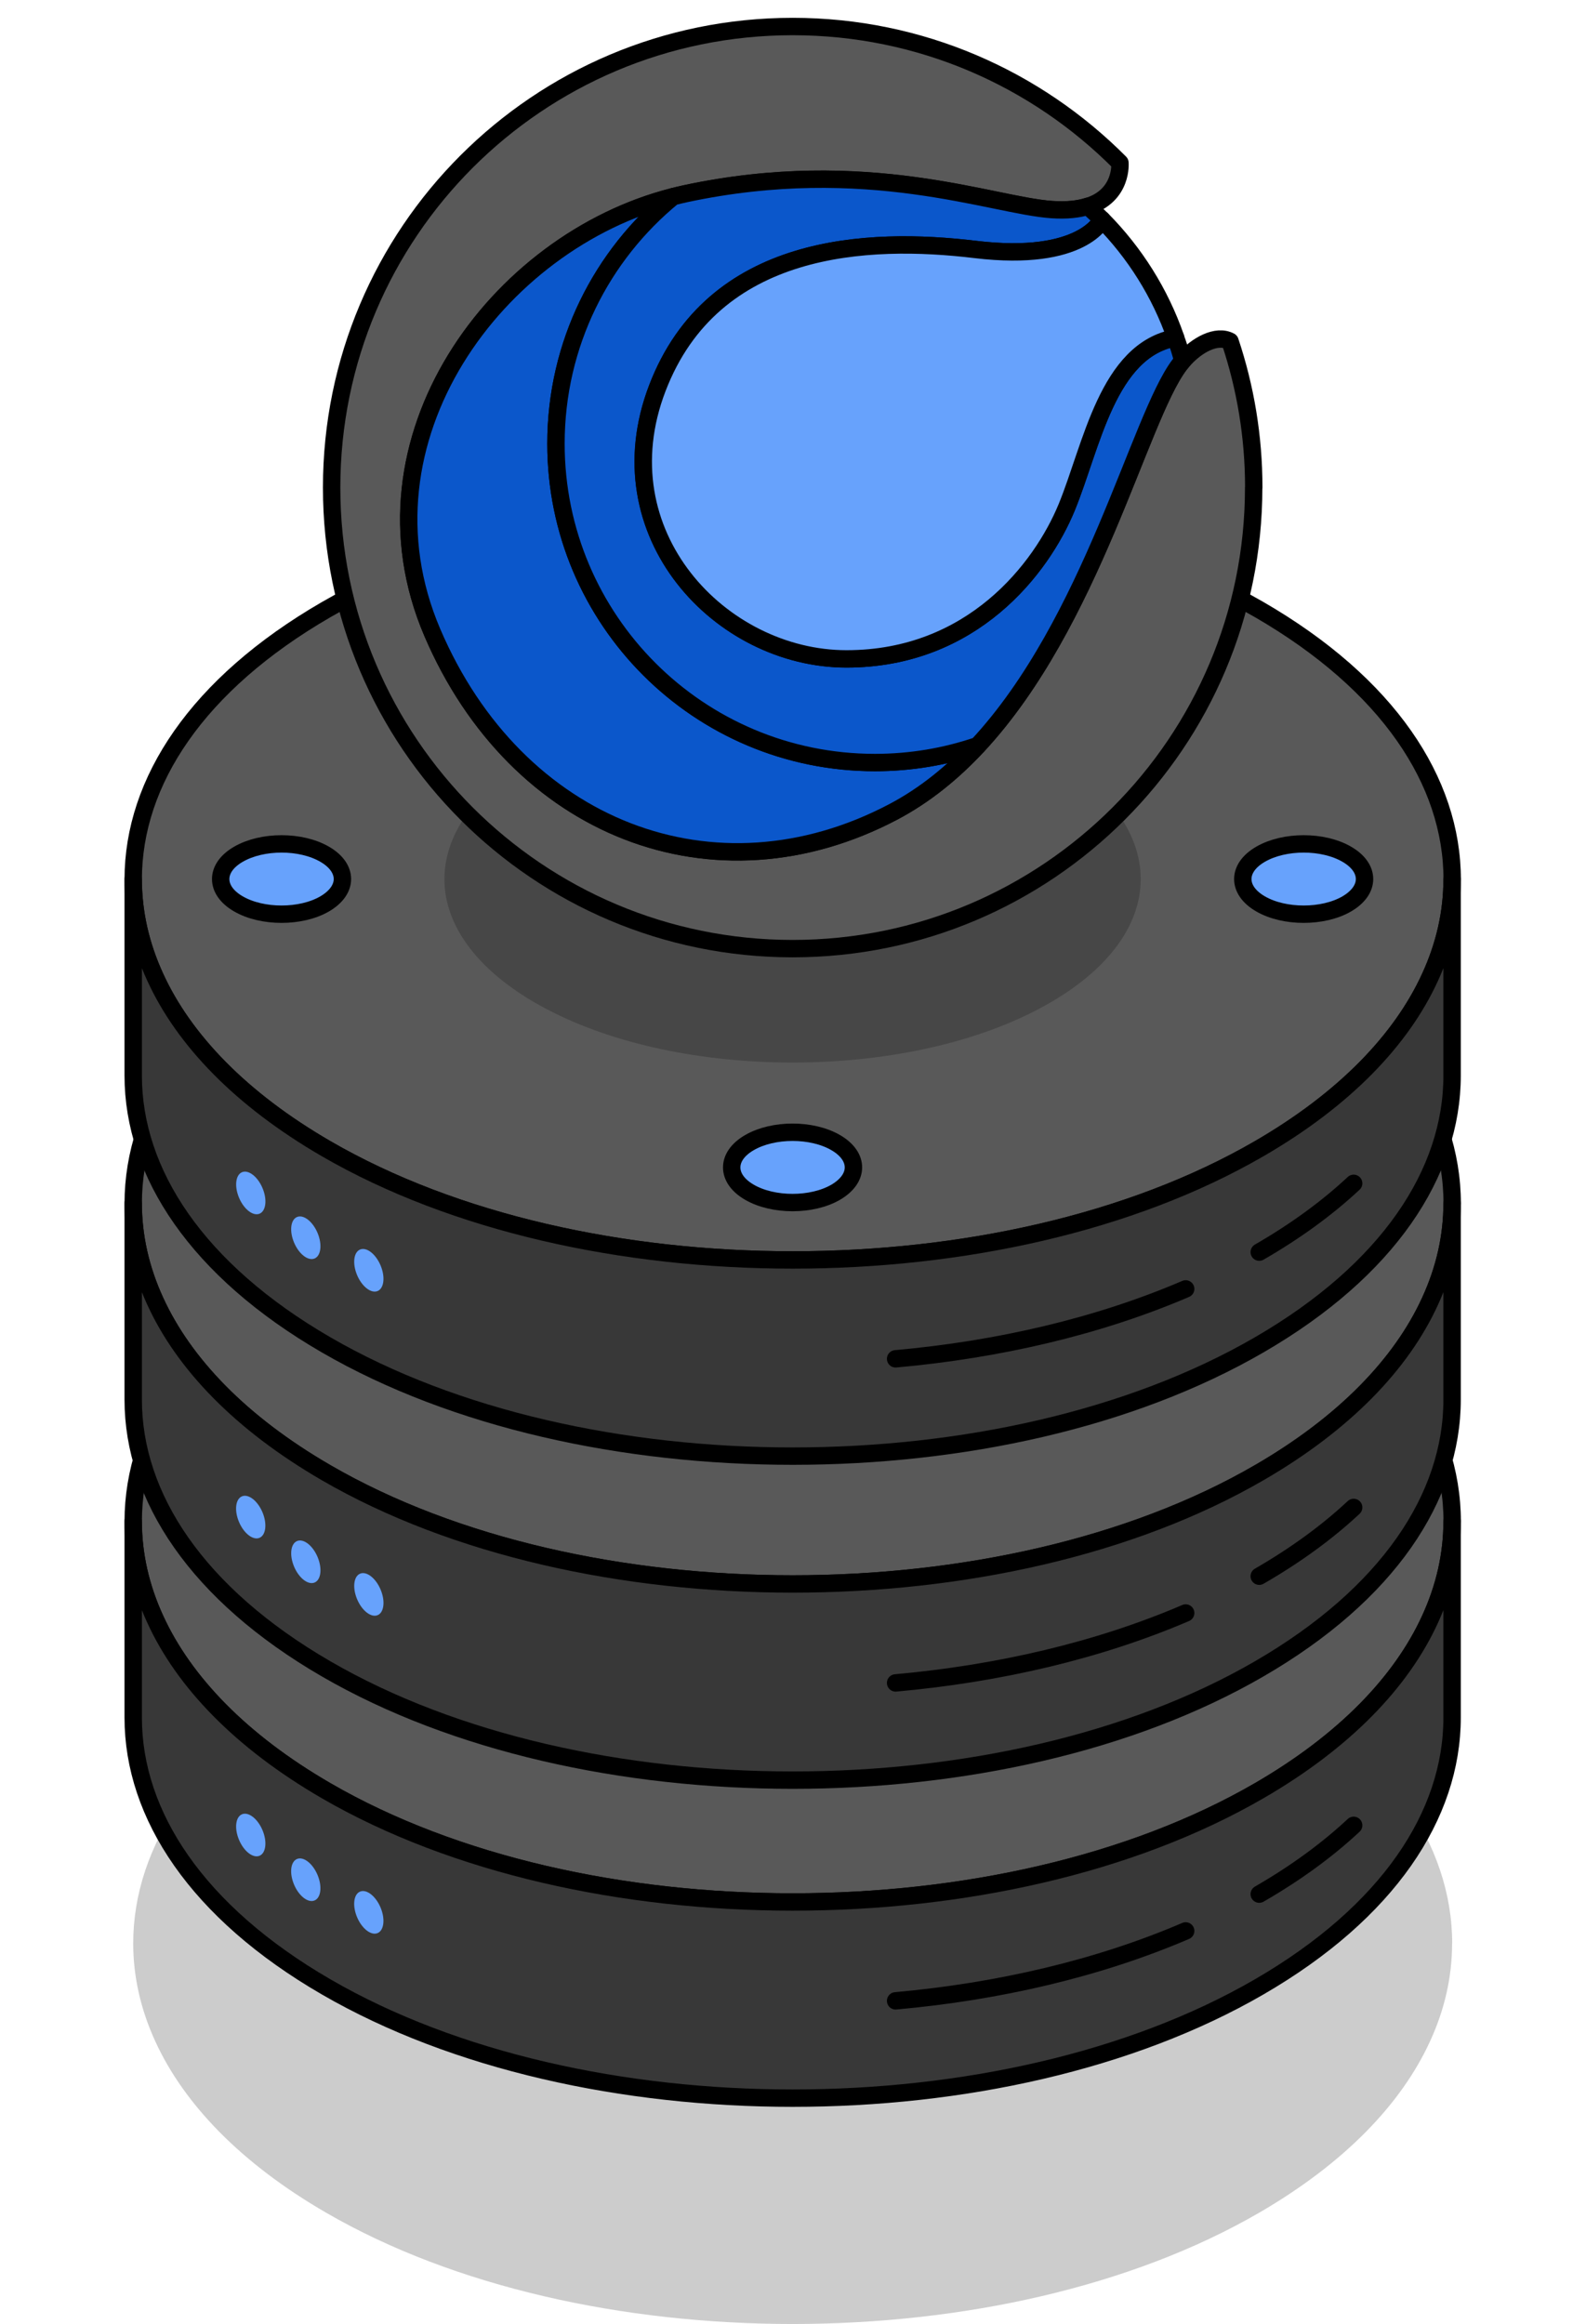 <?xml version="1.0" encoding="UTF-8"?><svg id="Layer_1" xmlns="http://www.w3.org/2000/svg" xmlns:xlink="http://www.w3.org/1999/xlink" viewBox="0 0 182.4 267.24"><defs><style>.cls-1{filter:url(#outer-glow-12);}.cls-1,.cls-2,.cls-3,.cls-4,.cls-5,.cls-6,.cls-7,.cls-8,.cls-9,.cls-10,.cls-11,.cls-12,.cls-13{fill:#67a2fc;}.cls-2{filter:url(#outer-glow-13);}.cls-3{filter:url(#outer-glow-11);}.cls-4{filter:url(#outer-glow-4);}.cls-5{filter:url(#outer-glow-3);}.cls-6{filter:url(#outer-glow-1);}.cls-7{filter:url(#outer-glow-6);}.cls-8{filter:url(#outer-glow-2);}.cls-9{filter:url(#outer-glow-5);}.cls-14{fill:#595959;}.cls-14,.cls-10,.cls-15,.cls-16,.cls-17,.cls-11,.cls-12,.cls-13{stroke:#000;stroke-linecap:round;stroke-linejoin:round;stroke-width:2px;}.cls-10{filter:url(#outer-glow-10);}.cls-15{fill:#0b57cb;}.cls-16{fill:#383838;}.cls-17{fill:none;}.cls-18{opacity:.2;}.cls-11{filter:url(#outer-glow-8);}.cls-12{filter:url(#outer-glow-7);}.cls-13{filter:url(#outer-glow-9);}</style><filter id="outer-glow-1" filterUnits="userSpaceOnUse"><feOffset dx="0" dy="0"/><feGaussianBlur result="blur" stdDeviation="8"/><feFlood flood-color="#67a2fc" flood-opacity="1"/><feComposite in2="blur" operator="in"/><feComposite in="SourceGraphic"/></filter><filter id="outer-glow-2" filterUnits="userSpaceOnUse"><feOffset dx="0" dy="0"/><feGaussianBlur result="blur-2" stdDeviation="8"/><feFlood flood-color="#67a2fc" flood-opacity="1"/><feComposite in2="blur-2" operator="in"/><feComposite in="SourceGraphic"/></filter><filter id="outer-glow-3" filterUnits="userSpaceOnUse"><feOffset dx="0" dy="0"/><feGaussianBlur result="blur-3" stdDeviation="8"/><feFlood flood-color="#67a2fc" flood-opacity="1"/><feComposite in2="blur-3" operator="in"/><feComposite in="SourceGraphic"/></filter><filter id="outer-glow-4" filterUnits="userSpaceOnUse"><feOffset dx="0" dy="0"/><feGaussianBlur result="blur-4" stdDeviation="8"/><feFlood flood-color="#67a2fc" flood-opacity="1"/><feComposite in2="blur-4" operator="in"/><feComposite in="SourceGraphic"/></filter><filter id="outer-glow-5" filterUnits="userSpaceOnUse"><feOffset dx="0" dy="0"/><feGaussianBlur result="blur-5" stdDeviation="8"/><feFlood flood-color="#67a2fc" flood-opacity="1"/><feComposite in2="blur-5" operator="in"/><feComposite in="SourceGraphic"/></filter><filter id="outer-glow-6" filterUnits="userSpaceOnUse"><feOffset dx="0" dy="0"/><feGaussianBlur result="blur-6" stdDeviation="8"/><feFlood flood-color="#67a2fc" flood-opacity="1"/><feComposite in2="blur-6" operator="in"/><feComposite in="SourceGraphic"/></filter><filter id="outer-glow-7" filterUnits="userSpaceOnUse"><feOffset dx="0" dy="0"/><feGaussianBlur result="blur-7" stdDeviation="8"/><feFlood flood-color="#67a2fc" flood-opacity="1"/><feComposite in2="blur-7" operator="in"/><feComposite in="SourceGraphic"/></filter><filter id="outer-glow-8" filterUnits="userSpaceOnUse"><feOffset dx="0" dy="0"/><feGaussianBlur result="blur-8" stdDeviation="8"/><feFlood flood-color="#67a2fc" flood-opacity="1"/><feComposite in2="blur-8" operator="in"/><feComposite in="SourceGraphic"/></filter><filter id="outer-glow-9" filterUnits="userSpaceOnUse"><feOffset dx="0" dy="0"/><feGaussianBlur result="blur-9" stdDeviation="8"/><feFlood flood-color="#67a2fc" flood-opacity="1"/><feComposite in2="blur-9" operator="in"/><feComposite in="SourceGraphic"/></filter><filter id="outer-glow-10" filterUnits="userSpaceOnUse"><feOffset dx="0" dy="0"/><feGaussianBlur result="blur-10" stdDeviation="8"/><feFlood flood-color="#67a2fc" flood-opacity="1"/><feComposite in2="blur-10" operator="in"/><feComposite in="SourceGraphic"/></filter><filter id="outer-glow-11" filterUnits="userSpaceOnUse"><feOffset dx="0" dy="0"/><feGaussianBlur result="blur-11" stdDeviation="8"/><feFlood flood-color="#67a2fc" flood-opacity="1"/><feComposite in2="blur-11" operator="in"/><feComposite in="SourceGraphic"/></filter><filter id="outer-glow-12" filterUnits="userSpaceOnUse"><feOffset dx="0" dy="0"/><feGaussianBlur result="blur-12" stdDeviation="8"/><feFlood flood-color="#67a2fc" flood-opacity="1"/><feComposite in2="blur-12" operator="in"/><feComposite in="SourceGraphic"/></filter><filter id="outer-glow-13" filterUnits="userSpaceOnUse"><feOffset dx="0" dy="0"/><feGaussianBlur result="blur-13" stdDeviation="8"/><feFlood flood-color="#67a2fc" flood-opacity="1"/><feComposite in2="blur-13" operator="in"/><feComposite in="SourceGraphic"/></filter></defs><path class="cls-18" d="M167,223.49c0,3.79-.84,7.58-2.54,11.26-3.3,7.2-9.85,14.02-19.64,19.7-14.8,8.58-34.23,12.8-53.66,12.8s-38.86-4.22-53.66-12.8c-9.79-5.67-16.34-12.49-19.64-19.7-1.69-3.68-2.54-7.47-2.54-11.26,0-11.26,7.37-22.44,22.18-31.02,29.67-17.09,77.72-17.09,107.33,0,14.81,8.58,22.18,19.76,22.18,31.02Z"/><g><path class="cls-14" d="M167,174.96c0,3.79-.84,7.58-2.54,11.26-3.3,7.2-9.85,14.02-19.64,19.7-14.8,8.58-34.23,12.8-53.66,12.8s-38.86-4.22-53.66-12.8c-9.79-5.67-16.34-12.49-19.64-19.7-1.69-3.68-2.54-7.47-2.54-11.26,0-11.26,7.37-22.44,22.18-31.02,29.67-17.09,77.72-17.09,107.33,0,14.81,8.58,22.18,19.76,22.18,31.02Z"/><path class="cls-16" d="M167,174.96v22.56c0,11.19-7.37,22.38-22.18,30.96-14.8,8.58-34.23,12.8-53.66,12.8s-38.86-4.22-53.66-12.8c-14.81-8.58-22.18-19.76-22.18-30.96v-22.56c0,3.79,.84,7.58,2.54,11.26,3.3,7.2,9.85,14.02,19.64,19.7,14.8,8.58,34.23,12.8,53.66,12.8s38.86-4.22,53.66-12.8c9.79-5.67,16.34-12.49,19.64-19.7,1.69-3.68,2.54-7.47,2.54-11.26Z"/><path class="cls-17" d="M136.36,222.05c-10.04,4.31-21.52,6.98-33.36,8.04"/><path class="cls-17" d="M155.68,209.91c-3.01,2.81-6.63,5.47-10.86,7.91"/><g><ellipse class="cls-6" cx="28.84" cy="211.02" rx="1.46" ry="2.59" transform="translate(-80.32 28.14) rotate(-23.05)"/><ellipse class="cls-8" cx="35.17" cy="216.16" rx="1.46" ry="2.59" transform="translate(-81.83 31.03) rotate(-23.05)"/><ellipse class="cls-5" cx="42.42" cy="219.91" rx="1.46" ry="2.59" transform="translate(-82.72 34.17) rotate(-23.05)"/></g></g><g><path class="cls-14" d="M167,138.39c0,3.79-.84,7.58-2.54,11.26-3.3,7.2-9.85,14.02-19.64,19.7-14.8,8.58-34.23,12.8-53.66,12.8s-38.86-4.22-53.66-12.8c-9.79-5.67-16.34-12.49-19.64-19.7-1.69-3.68-2.54-7.47-2.54-11.26,0-11.26,7.37-22.44,22.18-31.02,29.67-17.09,77.72-17.09,107.33,0,14.81,8.58,22.18,19.76,22.18,31.02Z"/><path class="cls-16" d="M167,138.39v22.56c0,11.19-7.37,22.38-22.18,30.96-14.8,8.58-34.23,12.8-53.66,12.8s-38.86-4.22-53.66-12.8c-14.81-8.58-22.18-19.76-22.18-30.96v-22.56c0,3.79,.84,7.58,2.54,11.26,3.3,7.2,9.85,14.02,19.64,19.7,14.8,8.58,34.23,12.8,53.66,12.8s38.86-4.22,53.66-12.8c9.79-5.67,16.34-12.49,19.64-19.7,1.69-3.68,2.54-7.47,2.54-11.26Z"/><path class="cls-17" d="M136.36,185.49c-10.04,4.31-21.52,6.98-33.36,8.04"/><path class="cls-17" d="M155.68,173.35c-3.01,2.81-6.63,5.47-10.86,7.91"/><g><ellipse class="cls-4" cx="28.84" cy="174.46" rx="1.46" ry="2.59" transform="translate(-66.01 25.22) rotate(-23.05)"/><ellipse class="cls-9" cx="35.17" cy="179.6" rx="1.46" ry="2.59" transform="translate(-67.51 28.11) rotate(-23.05)"/><ellipse class="cls-7" cx="42.42" cy="183.35" rx="1.46" ry="2.59" transform="translate(-68.4 31.25) rotate(-23.05)"/></g></g><path class="cls-14" d="M167,101.13c0,3.79-.84,7.58-2.54,11.26-3.3,7.2-9.85,14.02-19.64,19.7-14.8,8.58-34.23,12.8-53.66,12.8s-38.86-4.22-53.66-12.8c-9.79-5.67-16.34-12.49-19.64-19.7-1.69-3.68-2.54-7.47-2.54-11.26,0-11.26,7.37-22.44,22.18-31.02,29.67-17.09,77.72-17.09,107.33,0,14.81,8.58,22.18,19.76,22.18,31.02Z"/><path class="cls-18" d="M131.19,101.1c0,5.39-3.89,10.79-11.71,14.92-7.82,4.13-18.07,6.17-28.33,6.17s-20.51-2.04-28.33-6.17c-7.82-4.13-11.71-9.53-11.71-14.92s3.89-10.82,11.71-14.96c15.67-8.24,41.03-8.24,56.66,0,7.82,4.13,11.71,9.53,11.71,14.96Z"/><g><path class="cls-14" d="M144.18,56.07c0,29.29-23.73,53.02-53.02,53.02s-53.02-23.73-53.02-53.02S61.87,3.05,91.16,3.05c14.72,0,28.02,5.99,37.64,15.67,0,0,.34,3.75-3.68,5.01-1.05,.34-2.41,.5-4.16,.38-6.86-.47-21.27-6.28-42.15-1.82-.46,.1-.92,.21-1.38,.33-20.28,5.15-37.19,27.93-27.71,50.11,9.7,22.68,32.52,31.44,53.02,20.64,3.65-1.93,6.86-4.56,9.71-7.62,13.15-14.15,18.55-37.58,23.18-43.76,.13-.17,.27-.34,.41-.51,1.59-1.83,3.88-3.05,5.42-2.23,1.77,5.29,2.73,10.95,2.73,16.82Z"/><path class="cls-15" d="M112.44,85.74c-2.85,3.07-6.06,5.7-9.71,7.62-20.5,10.8-43.32,2.04-53.02-20.64-9.48-22.18,7.43-44.96,27.71-50.11-8.23,6.73-13.48,16.95-13.48,28.41,0,20.26,16.41,36.67,36.68,36.67,4.13,0,8.11-.68,11.82-1.95Z"/><path class="cls-15" d="M136.03,41.47c-.15,.17-.28,.34-.41,.51-4.63,6.18-10.02,29.61-23.18,43.76-3.71,1.27-7.69,1.95-11.82,1.95-20.27,0-36.68-16.41-36.68-36.67,0-11.47,5.25-21.69,13.48-28.41,.46-.12,.92-.23,1.38-.33,20.87-4.46,35.29,1.35,42.15,1.82,1.75,.12,3.1-.04,4.16-.38,.56,.5,1.1,1.01,1.62,1.54,0,0-2.18,4.91-14.55,3.43-12.35-1.49-30.18-.79-36.59,15.95-6.41,16.73,7.27,31.13,21.75,31.13s22.44-10.39,25.33-17.43c2.9-7.04,4.69-18.09,12.53-19.5,.32,.86,.59,1.73,.82,2.63Z"/><path class="cls-12" d="M135.21,38.84c-7.84,1.42-9.64,12.46-12.53,19.5-2.9,7.04-10.87,17.43-25.33,17.43s-28.16-14.4-21.75-31.13c6.41-16.74,24.24-17.44,36.59-15.95,12.36,1.48,14.55-3.43,14.55-3.43,3.75,3.79,6.68,8.42,8.47,13.58Z"/></g><path class="cls-11" d="M156.93,101.09c0,1.03-.68,2.06-2.05,2.86-1.37,.79-3.16,1.18-4.95,1.18s-3.58-.39-4.95-1.18c-1.37-.79-2.05-1.82-2.05-2.86s.68-2.07,2.05-2.86c2.74-1.58,7.17-1.58,9.9,0,1.37,.79,2.05,1.82,2.05,2.86Z"/><path class="cls-13" d="M98.15,134.25c0,1.03-.68,2.06-2.05,2.86-1.37,.79-3.16,1.18-4.95,1.18s-3.58-.39-4.95-1.18c-1.37-.79-2.05-1.82-2.05-2.86s.68-2.07,2.05-2.86c2.74-1.58,7.17-1.58,9.9,0,1.37,.79,2.05,1.82,2.05,2.86Z"/><path class="cls-10" d="M39.38,101.09c0,1.03-.68,2.06-2.05,2.86-1.37,.79-3.16,1.18-4.95,1.18s-3.58-.39-4.95-1.18c-1.37-.79-2.05-1.82-2.05-2.86s.68-2.07,2.05-2.86c2.74-1.58,7.17-1.58,9.9,0,1.37,.79,2.05,1.82,2.05,2.86Z"/><path class="cls-16" d="M167,101.13v22.56c0,11.19-7.37,22.38-22.18,30.96-14.8,8.58-34.23,12.8-53.66,12.8s-38.86-4.22-53.66-12.8c-14.81-8.58-22.18-19.76-22.18-30.96v-22.56c0,3.79,.84,7.58,2.54,11.26,3.3,7.2,9.85,14.02,19.64,19.7,14.8,8.58,34.23,12.8,53.66,12.8s38.86-4.22,53.66-12.8c9.79-5.67,16.34-12.49,19.64-19.7,1.69-3.68,2.54-7.47,2.54-11.26Z"/><path class="cls-17" d="M136.36,148.22c-10.04,4.31-21.52,6.98-33.36,8.04"/><path class="cls-17" d="M155.68,136.08c-3.01,2.81-6.63,5.47-10.86,7.91"/><g><ellipse class="cls-3" cx="28.84" cy="137.19" rx="1.46" ry="2.59" transform="translate(-51.41 22.24) rotate(-23.05)"/><ellipse class="cls-1" cx="35.17" cy="142.33" rx="1.46" ry="2.59" transform="translate(-52.92 25.14) rotate(-23.05)"/><ellipse class="cls-2" cx="42.42" cy="146.08" rx="1.46" ry="2.59" transform="translate(-53.81 28.27) rotate(-23.05)"/></g></svg>